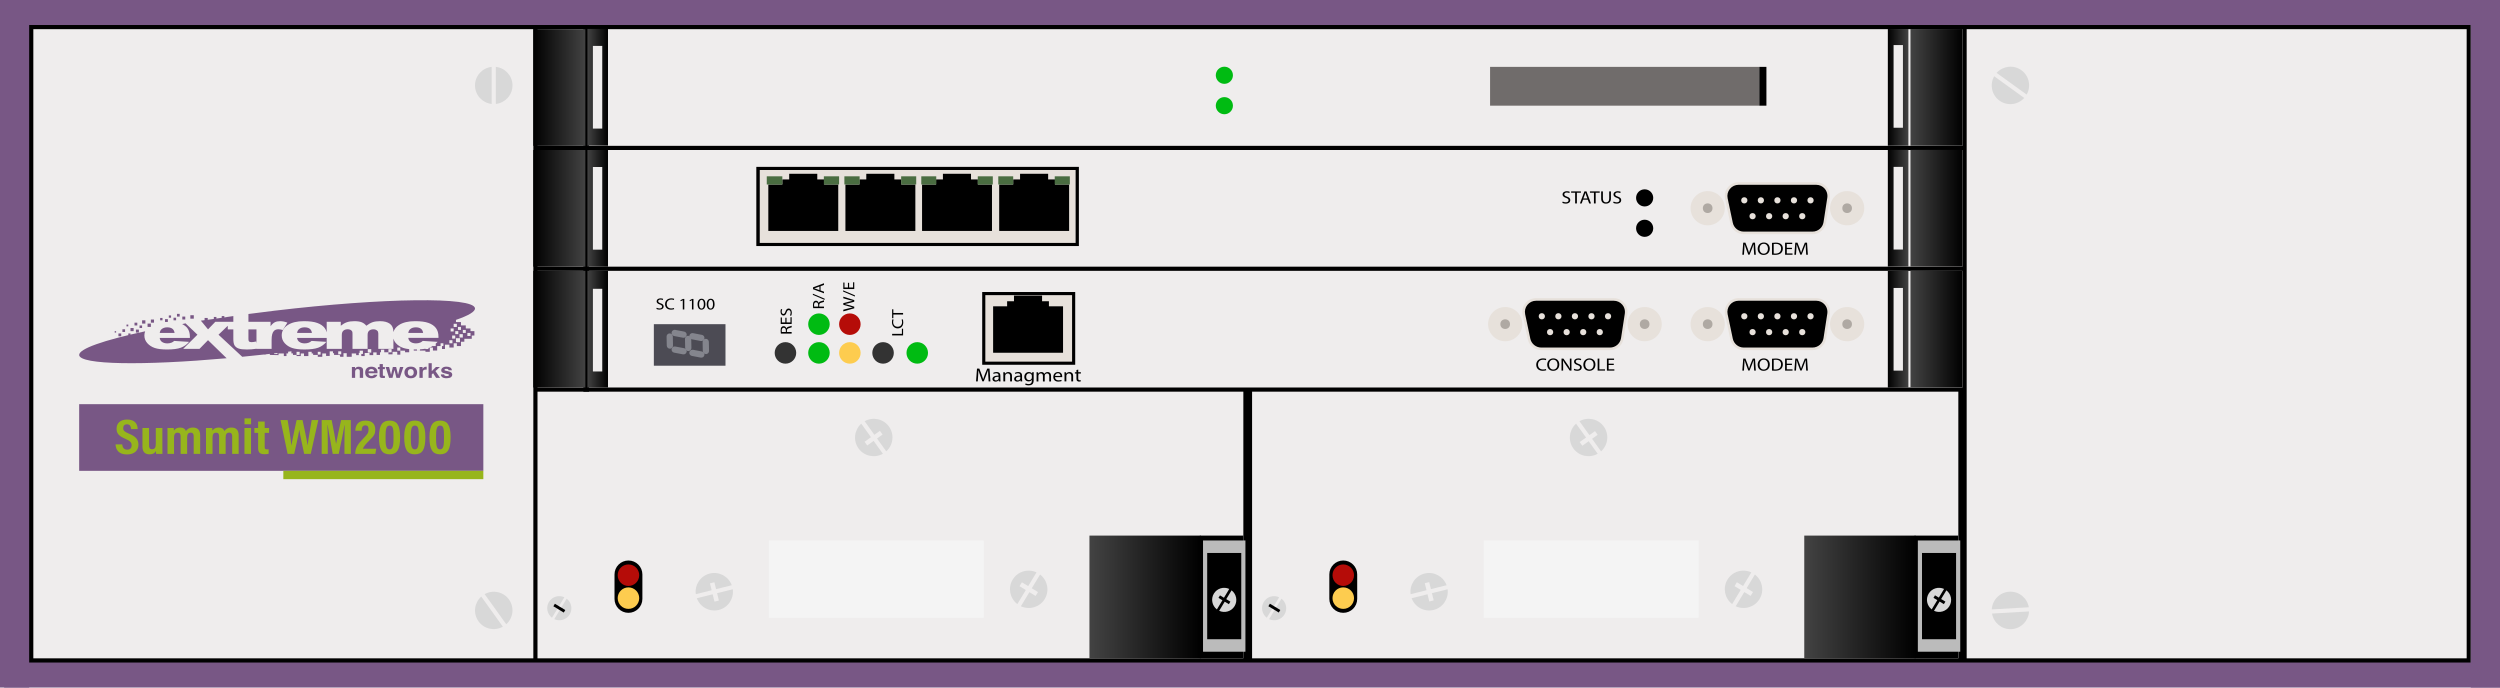 <?xml version="1.0" encoding="utf-8"?>
<!-- Copyright 2022 Virtual Console LLC. All rights reserved. Julia. Generator: Adobe Illustrator 23.1.0, SVG Export Plug-In . SVG Version: 6.00 Build 0)  -->
<svg version="1.1" id="Extreme_Summit_WM_200_Wireless_Controllers." xmlns="http://www.w3.org/2000/svg" xmlns:xlink="http://www.w3.org/1999/xlink" x="0px" y="0px"
	 viewBox="0 0 600 165" style="enable-background:new 0 0 600 165;" xml:space="preserve">
<style type="text/css">
	.st0{fill:#785785;}
	.st1{fill:#EFEDED;}
	.st2{fill:#D8D8D8;}
	.st3{fill:#97B51C;}
	.st4{fill:url(#SVGID_1_);}
	.st5{fill:url(#SVGID_2_);}
	.st6{fill:url(#SVGID_3_);}
	.st7{fill:url(#SVGID_4_);}
	.st8{fill:url(#SVGID_5_);}
	.st9{fill:url(#SVGID_6_);}
	.st10{fill:url(#SVGID_7_);}
	.st11{fill:url(#SVGID_8_);}
	.st12{fill:url(#SVGID_9_);}
	.st13{fill:url(#SVGID_10_);}
	.st14{fill:url(#SVGID_11_);}
	.st15{fill:url(#SVGID_12_);}
	.st16{fill:#00BB12;}
	.st17{fill:#706C6B;}
	.st18{fill:#4C4B54;}
	.st19{fill:#333333;}
	.st20{fill:#FDCC4F;}
	.st21{fill:#B50C08;}
	.st22{fill:#84858D;}
	.st23{fill:#E7E1DB;}
	.st24{fill:#AFA9A3;}
	.st25{fill:#4A6D41;}
	.st26{fill:url(#SVGID_13_);}
	.st27{fill:#BBBBBB;}
	.st28{fill:#F4F4F4;}
	.st29{fill:url(#SVGID_14_);}
</style>
<rect x="5" y="0" width="588" height="160"/>
<rect x="1" class="st0" width="599" height="6"/>
<rect x="1" y="159" class="st0" width="599" height="6"/>
<rect x="593" y="0" class="st0" width="7" height="165"/>
<rect y="0" class="st0" width="7" height="165"/>
<rect x="8" y="7" class="st1" width="120" height="151"/>
<g>
	<path class="st2" d="M118,16.05c-2.247,0.252-4,2.136-4,4.45s1.753,4.198,4,4.45V16.05z"/>
	<path class="st2" d="M119,16.05v8.899c2.247-0.252,4-2.136,4-4.45S121.247,16.302,119,16.05z"/>
</g>
<g>
	<path class="st2" d="M115.5,143.176c-1.679,1.514-2.005,4.067-0.656,5.947
		c1.349,1.88,3.872,2.389,5.844,1.283L115.5,143.176z"/>
	<path class="st2" d="M116.312,142.593l5.188,7.231c1.679-1.514,2.005-4.067,0.656-5.947
		C120.807,141.997,118.285,141.488,116.312,142.593z"/>
</g>
<rect x="472" y="7" class="st1" width="120" height="151"/>
<g>
	<path class="st2" d="M478.599,18.301c-1.111,1.969-0.609,4.493,1.267,5.848
		c1.876,1.354,4.43,1.035,5.949-0.639L478.599,18.301z"/>
	<path class="st2" d="M479.185,17.49l7.216,5.208c1.111-1.969,0.609-4.493-1.267-5.848
		C483.257,15.497,480.704,15.816,479.185,17.49z"/>
</g>
<g>
	<path class="st2" d="M478.087,147.256c0.381,2.228,2.363,3.87,4.673,3.736
		c2.31-0.134,4.09-1.993,4.211-4.25L478.087,147.256z"/>
	<path class="st2" d="M478.029,146.258l8.884-0.514c-0.381-2.228-2.363-3.87-4.673-3.736
		C479.93,142.141,478.15,144,478.029,146.258z"/>
</g>
<g>
	<g>
		<path class="st0" d="M38.753,79.031c-0.219,0.195-0.358,0.487-0.418,0.875h3.563
			c-0.071-0.481-0.259-0.825-0.564-1.034c-0.305-0.208-0.706-0.312-1.204-0.312
			C39.555,78.559,39.096,78.716,38.753,79.031z"/>
		<path class="st0" d="M49.926,81.638l-2.048,2.092h-3.918l3.427-3.402l-2.859-2.725
			c-0.276,0.058-0.552,0.117-0.808,0.177c0.504,0.256,0.941,0.558,1.242,0.952
			c0.408,0.534,0.613,1.23,0.613,2.086v0.282h-7.249
			c0.065,0.4,0.222,0.697,0.471,0.893c0.35,0.281,0.805,0.422,1.368,0.422
			c0.356,0,0.693-0.062,1.013-0.184c0.195-0.077,0.406-0.214,0.631-0.41
			l3.562,0.226c-0.545,0.653-1.202,1.121-1.972,1.404
			c-0.77,0.283-1.874,0.426-3.313,0.426c-1.25,0-2.233-0.121-2.949-0.365
			c-0.717-0.243-1.31-0.627-1.781-1.156c-0.471-0.528-0.706-1.149-0.706-1.863
			c0-0.354,0.078-0.676,0.193-0.982c-9.862,2.107-16.018,4.214-15.838,5.73
			c0.275,2.32,15.247,2.525,35.389,0.735L49.926,81.638z"/>
		<path class="st0" d="M59.623,81.357c0,0.277,0.038,0.46,0.116,0.551
			c0.118,0.139,0.325,0.207,0.622,0.207c0.267,0,0.64-0.052,1.119-0.158
			l0.074,0.474v-3.375h-1.93V81.357z"/>
		<path class="st0" d="M49.926,79.043l1.746-1.811h2.995h0.994h0.339V75.856
			c-1.596,0.226-3.173,0.455-4.703,0.69c-1.104,0.128-2.121,0.267-3.094,0.41
			L49.926,79.043z"/>
		<path class="st0" d="M111.434,81.31h1.788v-0.79h0.636v-1.053h-0.94v-0.637h-1.067
			c-0.021-0.01-0.041-0.021-0.062-0.031v-0.711h-1.158v-0.797h-1.197v-0.522
			c3.008-1.035,4.657-1.993,4.563-2.789c-0.33-2.786-21.863-2.525-48.094,0.584
			c-2.134,0.253-4.223,0.519-6.279,0.793v1.873h1.93h0.06h3.324v1.065
			c0.325-0.461,0.662-0.778,1.008-0.951c0.346-0.173,0.774-0.261,1.284-0.261
			c0.533,0,1.116,0.115,1.75,0.343l-1.12,1.774
			c-0.426-0.121-0.764-0.183-1.013-0.183c-0.474,0-0.841,0.135-1.101,0.405
			c-0.374,0.379-0.56,1.089-0.56,2.128v2.179h-3.633v-0.033
			c-0.82,0.116-1.594,0.18-2.312,0.18c-0.9,0-1.563-0.08-1.989-0.239
			c-0.426-0.158-0.742-0.4-0.946-0.724c-0.205-0.324-0.307-0.849-0.307-1.574
			v-2.285h-1.333v-0.868l-2.225,2.14l5.694,5.298
			c1.703-0.167,3.433-0.346,5.193-0.539c0.133,0.014,0.267,0.028,0.406,0.027v-0.072
			c0.342-0.038,0.681-0.075,1.025-0.114v0.255l2.086,0.046v-0.395h1.273v0.624
			h0.636v-0.647h0.395V84.408c0.231-0.029,0.463-0.057,0.693-0.086h0.097v0.488
			h0.37v0.372h0.863v-0.744h0.744v0.744h-0.744v0.275h1.011v-0.62h0.778v0.62
			h1.049v-0.229v-0.391v-0.399H74.801v0.399h0.352v0.345h1.114v0.452h1.078v-0.801
			h0.919v0.589h0.864v-0.31v-0.337v-0.454h0.791v0.454h0.254v0.407h1.362
			l0.122,0.452h0.778v-0.859h0.778v0.859h1.202v-0.801h1.06v0.395h0.636v-0.547
			h0.203V84.154h0.791v0.791h-0.395v0.513h0.815V84.717h1.161v0.512h0.889v-0.651
			h0.813v0.605h0.813v-0.633h0.23v-0.623h0.791v0.623h1v-0.765h0.767v0.767
			h-0.767v0.491h0.984v-0.605h1.133v0.674h0.739V84.154h-0.739v-0.739h0.739v0.739
			h1.133v0.395h0.99v-0.752c-0.546-0.06-1.021-0.153-1.41-0.286
			c-0.717-0.243-1.31-0.627-1.781-1.156c-0.291-0.327-0.482-0.693-0.593-1.091
			v2.464h-3.624v-3.702c0-0.293-0.083-0.512-0.248-0.654
			c-0.242-0.224-0.543-0.337-0.903-0.337c-0.425,0-0.768,0.106-1.027,0.318
			c-0.26,0.213-0.39,0.553-0.39,1.022v3.353h-3.624v-3.579
			c0-0.286-0.024-0.479-0.071-0.582c-0.077-0.163-0.211-0.294-0.401-0.395
			c-0.19-0.1-0.413-0.15-0.668-0.15c-0.416,0-0.758,0.108-1.025,0.324
			c-0.268,0.217-0.401,0.572-0.401,1.065v3.316h-3.624v-2.63h-7.117
			c0.065,0.4,0.222,0.697,0.471,0.893c0.35,0.281,0.805,0.422,1.368,0.422
			c0.356,0,0.693-0.062,1.013-0.184c0.195-0.077,0.406-0.214,0.631-0.41
			l3.562,0.226c-0.545,0.653-1.202,1.121-1.972,1.404
			c-0.77,0.283-1.874,0.426-3.313,0.426c-1.25,0-2.233-0.121-2.949-0.365
			c-0.717-0.243-1.31-0.627-1.781-1.156c-0.471-0.528-0.706-1.149-0.706-1.863
			c0-1.016,0.472-1.837,1.417-2.466s2.249-0.943,3.913-0.943
			c1.35,0,2.416,0.141,3.198,0.423c0.782,0.281,1.377,0.689,1.786,1.224
			c0.223,0.292,0.379,0.636,0.481,1.023v-2.523h3.376v0.949
			c0.486-0.396,0.977-0.678,1.472-0.845c0.496-0.167,1.093-0.251,1.793-0.251
			c0.753,0,1.349,0.093,1.788,0.276c0.439,0.183,0.798,0.457,1.076,0.82
			c0.568-0.424,1.086-0.714,1.553-0.866c0.467-0.153,1.044-0.23,1.73-0.23
			c1.011,0,1.801,0.208,2.369,0.621c0.568,0.414,0.852,1.062,0.852,1.942v0.057
			c0.188-0.66,0.617-1.222,1.303-1.678c0.945-0.629,2.249-0.943,3.913-0.943
			c1.35,0,2.416,0.141,3.198,0.423c0.782,0.281,1.377,0.689,1.786,1.224
			c0.408,0.534,0.613,1.23,0.613,2.086v0.282h-7.249
			c0.065,0.4,0.222,0.697,0.471,0.893c0.35,0.281,0.805,0.422,1.368,0.422
			c0.356,0,0.693-0.062,1.013-0.184c0.195-0.077,0.406-0.214,0.631-0.41
			l3.562,0.226c-0.136,0.164-0.301,0.281-0.452,0.421v0.585h-0.67v-0.049
			c-0.27,0.171-0.545,0.335-0.851,0.448c-0.067,0.025-0.152,0.042-0.224,0.065
			v0.261h-0.725v-0.086c-0.393,0.072-0.825,0.128-1.321,0.157v0.276h-0.708v-0.255
			c-0.114,0.002-0.217,0.009-0.336,0.009c-0.156,0-0.295-0.008-0.443-0.011v0.289
			h2.808v0.284h1.045v-1.023h0.754v0.708h1.013v-1.071h0.824v-0.67h0.67v0.67
			h-0.335v0.716h0.714v-1.051h1.057v0.697h1.034v-1.032h0.766v0.67h0.986v-1.04
			h0.804V81.31z M112.171,79.898h0.747v0.747h-0.747V79.898z M66.59,84.973h-0.791
			v-0.167c0.264-0.03,0.526-0.061,0.791-0.092V84.973z M88.267,83.785h0.836
			v0.836h-0.836V83.785z M81.173,84.322h0.721v0.721h-0.721V84.322z M76.266,84.438
			h0.675v0.674h-0.675V84.438z M109.913,78.472h0.718v0.718h-0.718V78.472z
			 M108.879,77.707h0.766v0.766h-0.766V77.707z M108.152,78.831h0.727v0.727h-0.727
			V78.831z M108.586,82.383h-0.741v-0.741h0.741V82.383z M109.262,81.267h-0.747v-0.747
			h0.747V81.267z M109.262,79.468h0.727v0.727h-0.727V79.468z M110.393,82.122h-0.96
			v-0.959h0.96V82.122z M111.08,81.004h-0.808v-0.808h0.808V81.004z M111.08,79.19
			h0.708v0.708h-0.708V79.19z"/>
		<path class="st0" d="M99.783,78.559c-0.575,0-1.034,0.157-1.377,0.471
			c-0.219,0.195-0.358,0.487-0.418,0.875h3.563
			c-0.071-0.481-0.259-0.825-0.564-1.034
			C100.681,78.663,100.28,78.559,99.783,78.559z"/>
		<path class="st0" d="M71.717,79.031c-0.219,0.195-0.358,0.487-0.418,0.875h3.563
			c-0.071-0.481-0.259-0.825-0.564-1.034c-0.305-0.208-0.706-0.312-1.204-0.312
			C72.519,78.559,72.06,78.716,71.717,79.031z"/>
	</g>
	<rect x="28.423" y="80.031" class="st0" width="0.673" height="0.673"/>
	<rect x="27.526" y="79.479" class="st0" width="0.34" height="0.34"/>
	<rect x="29.376" y="79.026" class="st0" width="0.642" height="0.642"/>
	<rect x="30.357" y="77.894" class="st0" width="0.434" height="0.434"/>
	<rect x="30.791" y="80.031" class="st0" width="0.526" height="0.526"/>
	<rect x="31.318" y="78.724" class="st0" width="0.755" height="0.755"/>
	<rect x="32.282" y="77.441" class="st0" width="0.67" height="0.67"/>
	<rect x="32.617" y="79.102" class="st0" width="0.717" height="0.717"/>
	<rect x="33.49" y="78.111" class="st0" width="0.613" height="0.613"/>
	<rect x="34.104" y="76.875" class="st0" width="0.788" height="0.788"/>
	<rect x="35.415" y="77.663" class="st0" width="0.793" height="0.793"/>
	<rect x="36.208" y="76.686" class="st0" width="0.755" height="0.755"/>
	<rect x="38.435" y="76.308" class="st0" width="0.566" height="0.566"/>
	<rect x="40.511" y="75.704" class="st0" width="0.547" height="0.547"/>
	<rect x="39.605" y="76.592" class="st0" width="0.677" height="0.677"/>
	<rect x="41.644" y="76.252" class="st0" width="0.623" height="0.623"/>
	<rect x="42.474" y="75.327" class="st0" width="0.651" height="0.651"/>
	<rect x="43.757" y="75.978" class="st0" width="0.708" height="0.708"/>
	<rect x="45.682" y="75.653" class="st0" width="0.83" height="0.83"/>
	<rect x="49.1" y="76.308" class="st0" width="0.755" height="0.755"/>
	<rect x="51.321" y="76.068" class="st0" width="0.618" height="0.618"/>
	<rect x="53.214" y="75.856" class="st0" width="0.627" height="0.627"/>
	<rect x="33.49" y="80.368" class="st0" width="0.613" height="0.613"/>
	<rect x="31.695" y="80.557" class="st0" width="0.424" height="0.424"/>
</g>
<g>
	<path class="st0" d="M86.857,88.224c0.195,0.142,0.293,0.377,0.293,0.705v1.763h-0.801
		v-1.592c0-0.139-0.02-0.244-0.062-0.317c-0.076-0.135-0.221-0.203-0.436-0.203
		c-0.264,0-0.444,0.099-0.542,0.296c-0.051,0.104-0.076,0.238-0.076,0.4v1.417
		h-0.782v-2.613h0.757v0.381c0.1-0.134,0.195-0.231,0.284-0.291
		c0.16-0.105,0.363-0.158,0.609-0.158C86.41,88.011,86.661,88.083,86.857,88.224z"
		/>
	<path class="st0" d="M89.827,88.128c0.208,0.082,0.38,0.21,0.517,0.387
		c0.122,0.155,0.202,0.335,0.238,0.541c0.021,0.12,0.03,0.293,0.026,0.52
		h-2.178c0.012,0.264,0.116,0.447,0.313,0.553
		c0.119,0.066,0.263,0.098,0.431,0.098c0.178,0,0.323-0.04,0.434-0.12
		c0.061-0.043,0.114-0.103,0.161-0.179h0.799
		c-0.021,0.155-0.118,0.313-0.29,0.473c-0.268,0.255-0.643,0.382-1.125,0.382
		c-0.398,0-0.749-0.108-1.054-0.323c-0.304-0.214-0.457-0.564-0.457-1.048
		c0-0.453,0.137-0.8,0.412-1.043c0.275-0.243,0.631-0.364,1.07-0.364
		C89.383,88.004,89.618,88.046,89.827,88.128z M88.657,88.719
		c-0.111,0.099-0.18,0.234-0.208,0.405h1.347
		c-0.014-0.182-0.084-0.319-0.208-0.413c-0.125-0.094-0.279-0.141-0.464-0.141
		C88.923,88.569,88.767,88.619,88.657,88.719z"/>
	<path class="st0" d="M90.695,88.586v-0.487h0.417v-0.73h0.774v0.73h0.486v0.487h-0.486
		v1.384c0,0.106,0.015,0.173,0.046,0.2c0.031,0.026,0.126,0.04,0.285,0.04
		c0.024,0,0.049-0.001,0.075-0.001c0.027-0.001,0.053-0.002,0.079-0.004v0.511
		l-0.371,0.012c-0.369,0.011-0.622-0.045-0.757-0.168
		c-0.088-0.078-0.132-0.199-0.132-0.363v-1.612H90.695z"/>
	<path class="st0" d="M94.283,88.075h0.793l0.455,1.886l0.466-1.886h0.815l-0.867,2.618
		h-0.804l-0.469-1.908l-0.474,1.908h-0.812l-0.839-2.618h0.839l0.466,1.878
		L94.283,88.075z"/>
	<path class="st0" d="M99.737,90.372c-0.252,0.273-0.636,0.41-1.149,0.41
		c-0.514,0-0.897-0.136-1.149-0.41c-0.252-0.272-0.379-0.601-0.379-0.985
		c0-0.377,0.126-0.705,0.379-0.982c0.252-0.276,0.635-0.414,1.149-0.414
		c0.513,0,0.897,0.139,1.149,0.414c0.252,0.277,0.379,0.605,0.379,0.982
		C100.116,89.771,99.989,90.1,99.737,90.372z M99.112,89.994
		c0.122-0.142,0.184-0.344,0.184-0.606c0-0.262-0.061-0.464-0.184-0.606
		c-0.122-0.141-0.298-0.212-0.527-0.212c-0.228,0-0.405,0.071-0.528,0.212
		c-0.124,0.142-0.186,0.344-0.186,0.606c0,0.262,0.062,0.464,0.186,0.606
		c0.123,0.142,0.299,0.214,0.528,0.214C98.813,90.208,98.989,90.136,99.112,89.994
		z"/>
	<path class="st0" d="M102.336,88.013c0.01,0.001,0.032,0.002,0.067,0.004v0.702
		c-0.049-0.005-0.093-0.007-0.132-0.01c-0.038-0.001-0.07-0.002-0.093-0.002
		c-0.315,0-0.526,0.09-0.633,0.27c-0.061,0.1-0.091,0.256-0.091,0.465v1.252
		h-0.788V88.075h0.747v0.457c0.121-0.174,0.226-0.294,0.315-0.359
		c0.146-0.106,0.337-0.161,0.57-0.161
		C102.314,88.011,102.327,88.013,102.336,88.013z"/>
	<path class="st0" d="M102.853,87.164h0.768v1.91l0.986-0.989h0.972l-1.072,0.976
		l1.114,1.631h-0.951l-0.724-1.118l-0.324,0.294v0.824h-0.768V87.164z"/>
	<path class="st0" d="M106.593,89.856c0.017,0.122,0.053,0.209,0.108,0.26
		c0.097,0.092,0.277,0.137,0.54,0.137c0.154,0,0.277-0.02,0.368-0.061
		c0.091-0.04,0.136-0.1,0.136-0.179c0-0.078-0.036-0.136-0.109-0.176
		c-0.074-0.041-0.346-0.109-0.818-0.207c-0.34-0.074-0.58-0.166-0.718-0.276
		c-0.139-0.109-0.208-0.266-0.208-0.471c0-0.241,0.108-0.449,0.325-0.624
		c0.217-0.173,0.523-0.26,0.917-0.26c0.374,0,0.679,0.064,0.914,0.195
		c0.236,0.13,0.371,0.356,0.405,0.676h-0.781
		c-0.011-0.088-0.04-0.157-0.085-0.209c-0.087-0.093-0.233-0.139-0.44-0.139
		c-0.17,0-0.292,0.024-0.364,0.069c-0.072,0.047-0.109,0.101-0.109,0.163
		c0,0.079,0.039,0.136,0.116,0.171c0.077,0.037,0.35,0.1,0.817,0.189
		c0.311,0.064,0.545,0.161,0.7,0.291c0.153,0.131,0.231,0.296,0.231,0.492
		c0,0.26-0.111,0.471-0.332,0.636c-0.221,0.163-0.562,0.246-1.024,0.246
		c-0.471,0-0.819-0.087-1.043-0.261c-0.225-0.173-0.337-0.395-0.337-0.664H106.593z"
		/>
</g>
<rect x="19" y="97" class="st0" width="97" height="16"/>
<g>
	<path class="st3" d="M29.324,106.655c0.078,0.673,0.375,1.266,1.191,1.266
		c0.787,0,1.079-0.448,1.079-1.052c0-0.667-0.361-1.055-1.491-1.544
		c-1.529-0.66-2.127-1.243-2.127-2.449c0-1.302,0.92-2.19,2.535-2.19
		c2.009,0,2.504,1.234,2.531,2.291h-1.567c-0.051-0.464-0.183-1.146-0.992-1.146
		c-0.633,0-0.916,0.373-0.916,0.924c0,0.584,0.286,0.857,1.333,1.3
		c1.603,0.673,2.322,1.326,2.322,2.685c0,1.274-0.869,2.328-2.755,2.328
		c-2.054,0-2.679-1.195-2.735-2.411H29.324z"/>
	<path class="st3" d="M38.97,107.104c0,0.904,0,1.505,0.013,1.823h-1.504
		c-0.038-0.189-0.051-0.468-0.063-0.678c-0.302,0.571-0.793,0.786-1.521,0.786
		c-0.972,0-1.708-0.436-1.708-1.861v-4.455h1.579v4.133
		c0,0.613,0.141,0.955,0.713,0.955c0.599,0,0.912-0.291,0.912-1.277v-3.811h1.579
		V107.104z"/>
	<path class="st3" d="M40.203,104.582c0-1.227,0-1.594-0.013-1.862h1.505
		c0.026,0.121,0.05,0.435,0.05,0.633c0.307-0.479,0.814-0.739,1.503-0.739
		c0.743,0,1.176,0.305,1.386,0.842c0.281-0.433,0.763-0.842,1.677-0.842
		c0.971,0,1.73,0.449,1.73,1.861v4.453h-1.554v-4.239
		c0-0.495-0.176-0.856-0.724-0.856c-0.641,0-0.847,0.439-0.847,1.207v3.889h-1.565
		v-4.216c0-0.569-0.212-0.869-0.72-0.869c-0.632,0-0.863,0.396-0.863,1.231v3.854
		h-1.565V104.582z"/>
	<path class="st3" d="M49.442,104.582c0-1.227,0-1.594-0.013-1.862h1.505
		c0.026,0.121,0.05,0.435,0.05,0.633c0.307-0.479,0.814-0.739,1.503-0.739
		c0.743,0,1.176,0.305,1.386,0.842c0.281-0.433,0.763-0.842,1.677-0.842
		c0.971,0,1.73,0.449,1.73,1.861v4.453h-1.554v-4.239
		c0-0.495-0.176-0.856-0.724-0.856c-0.641,0-0.847,0.439-0.847,1.207v3.889h-1.565
		v-4.216c0-0.569-0.212-0.869-0.72-0.869c-0.632,0-0.863,0.396-0.863,1.231v3.854
		h-1.565V104.582z"/>
	<path class="st3" d="M58.671,102.72h1.577v6.208h-1.577V102.72z M58.683,100.408h1.577
		v1.415h-1.577V100.408z"/>
	<path class="st3" d="M61.054,102.72h0.896v-1.551h1.575v1.551h1.055v1.175h-1.055v3.397
		c0,0.361,0.072,0.565,0.564,0.565c0.158,0,0.258-0.001,0.389-0.025v1.054
		c-0.29,0.112-0.718,0.126-0.964,0.126c-1.092,0-1.564-0.366-1.564-1.482v-3.635
		h-0.896V102.72z"/>
	<path class="st3" d="M69.025,108.928l-1.704-8.114h1.709
		c0.326,1.915,0.755,4.57,0.884,6.087h0.013
		c0.267-1.568,0.902-4.321,1.259-6.087h1.422
		c0.334,1.595,0.979,4.466,1.21,6.012h0.026
		c0.196-1.701,0.729-4.467,0.959-6.012h1.592l-1.817,8.114h-1.581
		c-0.343-1.692-0.92-4.161-1.159-5.726h-0.025
		c-0.253,1.592-0.864,4.165-1.211,5.726H69.025z"/>
	<path class="st3" d="M82.67,105.91c0-1.386,0.026-2.968,0.053-3.889h-0.037
		c-0.308,1.541-0.803,4.279-1.388,6.906h-1.444
		c-0.433-2.447-0.946-5.36-1.232-6.929h-0.049
		c0.053,0.947,0.092,2.647,0.092,4.05v2.879H77.203v-8.114h2.39
		c0.468,2.242,0.877,4.508,1.057,5.692h0.013
		c0.182-1.102,0.741-3.546,1.207-5.692h2.334v8.114h-1.534V105.91z"/>
	<path class="st3" d="M85.257,108.928v-0.08c0.012-1.344,0.641-2.287,1.957-3.633
		c1.002-1.036,1.237-1.328,1.237-2.121c0-0.591-0.138-1.005-0.78-1.005
		c-0.67,0-0.843,0.498-0.873,1.288h-1.52c0.013-1.241,0.597-2.432,2.439-2.432
		c1.678,0,2.349,0.89,2.349,2.198c0,0.934-0.257,1.445-1.374,2.52
		c-0.808,0.785-1.424,1.483-1.614,2.037h3.216l-0.208,1.228H85.257z"/>
	<path class="st3" d="M96.027,104.915c0,3.037-0.749,4.122-2.543,4.122
		c-1.784,0-2.532-1.147-2.532-4.124c0-3.195,1.061-3.968,2.571-3.968
		C95.118,100.945,96.027,101.827,96.027,104.915z M92.533,104.86
		c0,1.974,0.101,2.991,0.963,2.991c0.849,0,0.952-0.978,0.952-2.967
		c0-2.066-0.122-2.743-0.949-2.743C92.722,102.142,92.533,102.916,92.533,104.86z"/>
	<path class="st3" d="M102.086,104.915c0,3.037-0.749,4.122-2.543,4.122
		c-1.784,0-2.532-1.147-2.532-4.124c0-3.195,1.061-3.968,2.571-3.968
		C101.176,100.945,102.086,101.827,102.086,104.915z M98.591,104.86
		c0,1.974,0.101,2.991,0.963,2.991c0.849,0,0.952-0.978,0.952-2.967
		c0-2.066-0.122-2.743-0.949-2.743C98.781,102.142,98.591,102.916,98.591,104.86z"/>
	<path class="st3" d="M108.145,104.915c0,3.037-0.749,4.122-2.543,4.122
		c-1.784,0-2.532-1.147-2.532-4.124c0-3.195,1.061-3.968,2.571-3.968
		C107.235,100.945,108.145,101.827,108.145,104.915z M104.65,104.86
		c0,1.974,0.101,2.991,0.963,2.991c0.849,0,0.952-0.978,0.952-2.967
		c0-2.066-0.122-2.743-0.949-2.743C104.839,102.142,104.65,102.916,104.65,104.86z"
		/>
</g>
<rect x="68" y="113" class="st3" width="48" height="2"/>
<rect x="129" y="7" class="st1" width="342" height="28"/>
<rect x="129" y="36" class="st1" width="342" height="28"/>
<rect x="129" y="65" class="st1" width="342" height="28"/>
<rect x="129" y="94" class="st1" width="169.403" height="64"/>
<rect x="300.5" y="94" class="st1" width="169.5" height="64"/>
<rect x="140.011" y="6" width="1.359" height="88"/>
<g>
	<linearGradient id="SVGID_1_" gradientUnits="userSpaceOnUse" x1="128" y1="21" x2="140.485" y2="21">
		<stop  offset="0" style="stop-color:#000000"/>
		<stop  offset="1" style="stop-color:#434343"/>
	</linearGradient>
	<rect x="128" y="7" class="st4" width="12.485" height="28"/>
	<linearGradient id="SVGID_2_" gradientUnits="userSpaceOnUse" x1="128" y1="50" x2="140.485" y2="50">
		<stop  offset="0" style="stop-color:#000000"/>
		<stop  offset="1" style="stop-color:#434343"/>
	</linearGradient>
	<rect x="128" y="36" class="st5" width="12.485" height="28"/>
	<linearGradient id="SVGID_3_" gradientUnits="userSpaceOnUse" x1="128" y1="79" x2="140.485" y2="79">
		<stop  offset="0" style="stop-color:#000000"/>
		<stop  offset="1" style="stop-color:#434343"/>
	</linearGradient>
	<rect x="128" y="65" class="st6" width="12.485" height="28"/>
	<linearGradient id="SVGID_4_" gradientUnits="userSpaceOnUse" x1="140.984" y1="20.94" x2="145.918" y2="20.94">
		<stop  offset="0" style="stop-color:#434343"/>
		<stop  offset="1" style="stop-color:#000000"/>
	</linearGradient>
	<path class="st7" d="M140.984,6.94v28h4.934v-28H140.984z M144.54,30.86h-2.246V11.019h2.246
		V30.86z"/>
	<linearGradient id="SVGID_5_" gradientUnits="userSpaceOnUse" x1="140.984" y1="50" x2="145.918" y2="50">
		<stop  offset="0" style="stop-color:#434343"/>
		<stop  offset="1" style="stop-color:#000000"/>
	</linearGradient>
	<path class="st8" d="M140.984,36v28h4.934V36H140.984z M144.54,59.921h-2.246V40.079h2.246
		V59.921z"/>
	<linearGradient id="SVGID_6_" gradientUnits="userSpaceOnUse" x1="140.984" y1="79" x2="145.918" y2="79">
		<stop  offset="0" style="stop-color:#434343"/>
		<stop  offset="1" style="stop-color:#000000"/>
	</linearGradient>
	<path class="st9" d="M140.984,65v28h4.934V65H140.984z M144.54,89.153h-2.246V69.312h2.246
		V89.153z"/>
</g>
<g>
	
		<linearGradient id="SVGID_7_" gradientUnits="userSpaceOnUse" x1="451.082" y1="20.97" x2="463.567" y2="20.97" gradientTransform="matrix(-1 0 0 -1 922.082 99.94)">
		<stop  offset="0" style="stop-color:#000000"/>
		<stop  offset="1" style="stop-color:#434343"/>
	</linearGradient>
	<polygon class="st10" points="458.515,64.97 471,64.97 471,92.97 458.515,92.97 	"/>
	
		<linearGradient id="SVGID_8_" gradientUnits="userSpaceOnUse" x1="451.082" y1="49.97" x2="463.567" y2="49.97" gradientTransform="matrix(-1 0 0 -1 922.082 99.94)">
		<stop  offset="0" style="stop-color:#000000"/>
		<stop  offset="1" style="stop-color:#434343"/>
	</linearGradient>
	<polygon class="st11" points="458.515,35.97 471,35.97 471,63.97 458.515,63.97 	"/>
	
		<linearGradient id="SVGID_9_" gradientUnits="userSpaceOnUse" x1="451.082" y1="78.97" x2="463.567" y2="78.97" gradientTransform="matrix(-1 0 0 -1 922.082 99.94)">
		<stop  offset="0" style="stop-color:#000000"/>
		<stop  offset="1" style="stop-color:#434343"/>
	</linearGradient>
	<polygon class="st12" points="458.515,6.97 471,6.97 471,34.97 458.515,34.97 	"/>
	
		<linearGradient id="SVGID_10_" gradientUnits="userSpaceOnUse" x1="464.066" y1="20.91" x2="469" y2="20.91" gradientTransform="matrix(-1 0 0 -1 922.082 99.94)">
		<stop  offset="0" style="stop-color:#434343"/>
		<stop  offset="1" style="stop-color:#000000"/>
	</linearGradient>
	<path class="st13" d="M458.016,93.03v-28h-4.934v28H458.016z M454.46,69.109h2.246v19.841
		h-2.246V69.109z"/>
	
		<linearGradient id="SVGID_11_" gradientUnits="userSpaceOnUse" x1="464.066" y1="49.97" x2="469" y2="49.97" gradientTransform="matrix(-1 0 0 -1 922.082 99.94)">
		<stop  offset="0" style="stop-color:#434343"/>
		<stop  offset="1" style="stop-color:#000000"/>
	</linearGradient>
	<path class="st14" d="M458.016,63.97v-28h-4.934v28H458.016z M454.46,40.049h2.246V59.891
		h-2.246V40.049z"/>
	
		<linearGradient id="SVGID_12_" gradientUnits="userSpaceOnUse" x1="464.066" y1="78.97" x2="469" y2="78.97" gradientTransform="matrix(-1 0 0 -1 922.082 99.94)">
		<stop  offset="0" style="stop-color:#434343"/>
		<stop  offset="1" style="stop-color:#000000"/>
	</linearGradient>
	<path class="st15" d="M458.016,34.97v-28h-4.934v28H458.016z M454.46,10.817h2.246v19.841
		h-2.246V10.817z"/>
</g>
<circle class="st16" cx="293.846" cy="18.065" r="2.058"/>
<circle class="st16" cx="293.846" cy="25.362" r="2.058"/>
<circle cx="394.717" cy="47.492" r="2.058"/>
<circle cx="394.717" cy="54.789" r="2.058"/>
<rect x="357.618" y="16.05" class="st17" width="64.614" height="9.311"/>
<rect x="422.231" y="16.05" width="1.708" height="9.311"/>
<rect x="156.923" y="77.802" class="st18" width="17.194" height="9.969"/>
<g>
	<path d="M187.405,80.059c-0.035-0.188-0.055-0.458-0.055-0.716
		c0-0.399,0.066-0.656,0.214-0.836c0.117-0.146,0.296-0.227,0.499-0.227
		c0.347,0,0.577,0.24,0.671,0.544h0.012c0.07-0.223,0.257-0.356,0.53-0.424
		c0.366-0.094,0.62-0.163,0.721-0.223v0.386
		c-0.074,0.047-0.3,0.111-0.628,0.193c-0.363,0.086-0.499,0.24-0.511,0.578
		v0.351h1.138v0.373H187.405z M188.602,79.686v-0.381
		c0-0.399-0.199-0.651-0.499-0.651c-0.339,0-0.487,0.27-0.491,0.664
		c0,0.18,0.016,0.309,0.031,0.369H188.602z"/>
	<path d="M188.766,76.258v1.123h0.947v-1.251h0.285v1.624h-2.628v-1.56h0.285v1.187
		h0.83v-1.123H188.766z"/>
	<path d="M189.584,75.696c0.094-0.167,0.172-0.411,0.172-0.668
		c0-0.381-0.183-0.604-0.448-0.604c-0.246,0-0.386,0.154-0.523,0.544
		c-0.152,0.471-0.374,0.763-0.745,0.763c-0.409,0-0.713-0.373-0.713-0.934
		c0-0.296,0.062-0.51,0.129-0.638l0.277,0.103
		c-0.047,0.094-0.125,0.287-0.125,0.548c0,0.394,0.214,0.544,0.394,0.544
		c0.246,0,0.366-0.176,0.507-0.574c0.172-0.488,0.386-0.737,0.772-0.737
		c0.405,0,0.756,0.33,0.756,1.011c0,0.279-0.074,0.583-0.168,0.737L189.584,75.696
		z"/>
</g>
<g>
	<path d="M195.164,73.951c-0.035-0.188-0.055-0.458-0.055-0.716
		c0-0.399,0.066-0.656,0.214-0.836c0.117-0.146,0.296-0.227,0.499-0.227
		c0.347,0,0.577,0.24,0.671,0.544h0.012c0.07-0.223,0.257-0.356,0.53-0.424
		c0.366-0.094,0.62-0.163,0.721-0.223v0.386
		c-0.074,0.047-0.3,0.111-0.628,0.193c-0.363,0.086-0.499,0.24-0.511,0.578
		v0.351h1.138v0.373H195.164z M196.361,73.578v-0.381
		c0-0.399-0.199-0.651-0.499-0.651c-0.339,0-0.487,0.27-0.491,0.664
		c0,0.18,0.016,0.309,0.031,0.369H196.361z"/>
	<path d="M197.913,71.975l-2.827-1.196v-0.291l2.827,1.2V71.975z"/>
	<path d="M196.93,69.707l0.827,0.3v0.386l-2.628-0.981v-0.45l2.628-0.985v0.399
		l-0.827,0.308V69.707z M196.665,68.76l-0.756,0.283
		c-0.172,0.064-0.327,0.107-0.479,0.15v0.009
		c0.156,0.043,0.316,0.09,0.476,0.146l0.76,0.283V68.76z"/>
</g>
<g>
	<path d="M205.021,73.995l-2.628,0.733v-0.394l1.33-0.343
		c0.327-0.086,0.655-0.163,0.908-0.214V73.768
		c-0.261-0.047-0.573-0.137-0.912-0.236l-1.326-0.386v-0.39l1.333-0.351
		c0.312-0.081,0.624-0.159,0.901-0.201V72.195
		c-0.289-0.06-0.581-0.141-0.908-0.231l-1.326-0.381v-0.381l2.628,0.818v0.39
		l-1.369,0.364c-0.335,0.09-0.593,0.15-0.858,0.189v0.009
		c0.261,0.051,0.519,0.116,0.858,0.223l1.369,0.411V73.995z"/>
	<path d="M205.177,71.17l-2.827-1.196v-0.291l2.827,1.2V71.17z"/>
	<path d="M203.789,67.874v1.123h0.947v-1.251h0.285v1.624h-2.628v-1.56h0.285v1.187
		h0.83v-1.123H203.789z"/>
</g>
<g>
	<path d="M214.112,80.498v-0.373h2.343v-1.234h0.285v1.607H214.112z"/>
	<path d="M216.654,76.624c0.062,0.137,0.125,0.411,0.125,0.763
		c0,0.814-0.468,1.427-1.329,1.427c-0.823,0-1.38-0.613-1.38-1.508
		c0-0.36,0.07-0.587,0.117-0.686l0.277,0.09
		c-0.062,0.141-0.109,0.343-0.109,0.583c0,0.677,0.394,1.127,1.084,1.127
		c0.643,0,1.057-0.407,1.057-1.11c0-0.227-0.043-0.458-0.109-0.608
		L216.654,76.624z"/>
	<path d="M214.401,75.488v0.878h-0.289v-2.138h0.289v0.883h2.339v0.377H214.401z"/>
</g>
<g>
	<path d="M157.624,73.863c0.167,0.094,0.411,0.172,0.668,0.172
		c0.381,0,0.604-0.183,0.604-0.448c0-0.246-0.154-0.386-0.544-0.523
		c-0.471-0.152-0.763-0.374-0.763-0.745c0-0.409,0.373-0.713,0.934-0.713
		c0.296,0,0.51,0.062,0.638,0.129l-0.103,0.277
		c-0.094-0.047-0.287-0.125-0.548-0.125c-0.394,0-0.544,0.214-0.544,0.394
		c0,0.246,0.176,0.366,0.574,0.507c0.488,0.172,0.737,0.386,0.737,0.772
		c0,0.405-0.33,0.756-1.011,0.756c-0.279,0-0.583-0.074-0.737-0.168L157.624,73.863
		z"/>
	<path d="M161.807,74.191c-0.137,0.062-0.411,0.125-0.763,0.125
		c-0.814,0-1.427-0.468-1.427-1.33c0-0.823,0.613-1.38,1.508-1.38
		c0.36,0,0.587,0.07,0.686,0.117l-0.09,0.277
		c-0.141-0.062-0.343-0.109-0.583-0.109c-0.677,0-1.127,0.394-1.127,1.084
		c0,0.643,0.407,1.057,1.11,1.057c0.227,0,0.458-0.043,0.608-0.109
		L161.807,74.191z"/>
	<path d="M163.869,72.062h-0.009l-0.484,0.238l-0.073-0.261l0.608-0.296h0.321v2.534
		h-0.364V72.062z"/>
	<path d="M166.068,72.062h-0.009l-0.484,0.238l-0.073-0.261l0.608-0.296h0.321v2.534
		h-0.364V72.062z"/>
	<path d="M169.3,72.982c0,0.862-0.351,1.337-0.968,1.337
		c-0.544,0-0.913-0.464-0.921-1.302c0-0.85,0.403-1.318,0.968-1.318
		C168.966,71.7,169.3,72.175,169.3,72.982z M167.787,73.021
		c0,0.659,0.223,1.033,0.566,1.033c0.386,0,0.57-0.409,0.57-1.057
		c0-0.624-0.176-1.033-0.566-1.033C168.027,71.965,167.787,72.331,167.787,73.021z"/>
	<path d="M171.499,72.982c0,0.862-0.351,1.337-0.968,1.337
		c-0.544,0-0.913-0.464-0.921-1.302c0-0.85,0.403-1.318,0.968-1.318
		C171.165,71.7,171.499,72.175,171.499,72.982z M169.986,73.021
		c0,0.659,0.223,1.033,0.566,1.033c0.386,0,0.57-0.409,0.57-1.057
		c0-0.624-0.176-1.033-0.566-1.033C170.226,71.965,169.986,72.331,169.986,73.021z"/>
</g>
<circle class="st19" cx="188.507" cy="84.697" r="2.583"/>
<circle class="st19" cx="211.934" cy="84.697" r="2.583"/>
<circle class="st16" cx="196.549" cy="84.697" r="2.583"/>
<circle class="st20" cx="203.966" cy="84.697" r="2.583"/>
<circle class="st21" cx="203.966" cy="77.802" r="2.583"/>
<circle class="st16" cx="220.139" cy="84.697" r="2.583"/>
<circle class="st16" cx="196.549" cy="77.802" r="2.583"/>
<g>
	<g>
		<path class="st22" d="M164.807,80.317c0,0.047-0.004,0.095-0.014,0.143
			c-0.078,0.407-0.471,0.673-0.878,0.595l-2.134-0.41
			c-0.407-0.078-0.674-0.468-0.595-0.878c0.078-0.407,0.471-0.673,0.878-0.595
			l2.134,0.41C164.558,79.651,164.807,79.965,164.807,80.317z"/>
	</g>
	<g>
		<path class="st22" d="M169.069,81.101c0,0.047-0.004,0.095-0.014,0.143
			c-0.078,0.407-0.471,0.673-0.878,0.595l-2.134-0.41
			c-0.407-0.078-0.674-0.468-0.595-0.878c0.078-0.407,0.471-0.673,0.878-0.595
			l2.134,0.41C168.819,80.435,169.069,80.749,169.069,81.101z"/>
	</g>
	<g>
		<path class="st22" d="M164.807,84.306c0,0.047-0.004,0.095-0.014,0.143
			c-0.078,0.407-0.471,0.673-0.878,0.595l-2.134-0.41
			c-0.407-0.078-0.674-0.468-0.595-0.878c0.078-0.407,0.471-0.673,0.878-0.595
			l2.134,0.41C164.558,83.64,164.807,83.954,164.807,84.306z"/>
	</g>
	<g>
		<path class="st22" d="M160.93,83.672c-0.046,0.01-0.094,0.016-0.142,0.016
			c-0.414,0.009-0.757-0.32-0.765-0.734l-0.046-2.172
			c-0.009-0.414,0.316-0.757,0.734-0.765c0.414-0.009,0.757,0.32,0.765,0.734
			l0.046,2.172C161.53,83.288,161.275,83.598,160.93,83.672z"/>
	</g>
	<g>
		<path class="st22" d="M165.348,84.241c-0.046,0.01-0.094,0.016-0.142,0.016
			c-0.414,0.009-0.757-0.32-0.765-0.734l-0.046-2.172
			c-0.009-0.414,0.316-0.757,0.734-0.765c0.414-0.009,0.757,0.32,0.765,0.734
			l0.046,2.172C165.948,83.857,165.693,84.167,165.348,84.241z"/>
	</g>
	<g>
		<path class="st22" d="M169.577,84.967c-0.046,0.01-0.094,0.016-0.142,0.016
			c-0.414,0.009-0.757-0.32-0.765-0.734l-0.046-2.172
			c-0.009-0.414,0.316-0.757,0.734-0.765c0.414-0.009,0.757,0.32,0.765,0.734
			l0.046,2.172C170.176,84.583,169.921,84.893,169.577,84.967z"/>
	</g>
	<g>
		<path class="st22" d="M169.069,85.091c0,0.047-0.004,0.095-0.014,0.143
			c-0.078,0.407-0.471,0.673-0.878,0.595l-2.134-0.41
			c-0.407-0.078-0.674-0.468-0.595-0.878c0.078-0.407,0.471-0.673,0.878-0.595
			l2.134,0.41C168.819,84.424,169.069,84.738,169.069,85.091z"/>
	</g>
</g>
<g>
	<rect x="236.103" y="70.458" class="st23" width="21.572" height="16.712"/>
	<path d="M258.051,87.545h-22.322V70.083h22.322V87.545z M236.478,86.795h20.822V70.833
		h-20.822V86.795z"/>
</g>
<polygon points="251.74,73.515 251.74,72.299 250.097,72.299 250.097,70.942 
	243.355,70.942 243.355,72.299 241.709,72.299 241.709,73.515 238.348,73.515 
	238.348,84.66 255.13,84.66 255.13,73.515 "/>
<g>
	<path d="M237.186,90.193c-0.025-0.429-0.055-0.944-0.05-1.327h-0.015
		c-0.115,0.36-0.256,0.743-0.426,1.168l-0.598,1.491h-0.331l-0.547-1.464
		c-0.161-0.434-0.296-0.831-0.392-1.195h-0.01
		c-0.01,0.383-0.035,0.898-0.065,1.359l-0.09,1.318h-0.417l0.236-3.075h0.557
		l0.577,1.487c0.141,0.379,0.256,0.717,0.341,1.036h0.015
		c0.085-0.311,0.206-0.648,0.356-1.036l0.603-1.487h0.557l0.211,3.075h-0.427
		L237.186,90.193z"/>
	<path d="M239.729,91.544l-0.035-0.278h-0.015c-0.135,0.174-0.396,0.328-0.743,0.328
		c-0.492,0-0.743-0.314-0.743-0.634c0-0.534,0.522-0.826,1.461-0.821v-0.046
		c0-0.183-0.055-0.511-0.552-0.511c-0.226,0-0.462,0.064-0.633,0.164l-0.1-0.265
		c0.201-0.118,0.492-0.196,0.798-0.196c0.743,0,0.924,0.461,0.924,0.903v0.826
		c0,0.191,0.01,0.379,0.04,0.529H239.729z M239.664,90.417
		c-0.482-0.009-1.029,0.068-1.029,0.497c0,0.261,0.19,0.384,0.417,0.384
		c0.316,0,0.517-0.183,0.587-0.37c0.015-0.041,0.025-0.086,0.025-0.128V90.417z"
		/>
	<path d="M240.803,89.934c0-0.229-0.005-0.415-0.021-0.598h0.392l0.025,0.365h0.01
		c0.121-0.21,0.402-0.416,0.803-0.416c0.336,0,0.858,0.183,0.858,0.94v1.318
		h-0.441v-1.272c0-0.356-0.146-0.653-0.562-0.653c-0.291,0-0.517,0.188-0.592,0.411
		c-0.02,0.05-0.03,0.118-0.03,0.187v1.328h-0.441V89.934z"/>
	<path d="M244.933,91.544l-0.035-0.278h-0.015c-0.136,0.174-0.396,0.328-0.743,0.328
		c-0.492,0-0.743-0.314-0.743-0.634c0-0.534,0.522-0.826,1.461-0.821v-0.046
		c0-0.183-0.055-0.511-0.552-0.511c-0.226,0-0.462,0.064-0.633,0.164l-0.1-0.265
		c0.201-0.118,0.492-0.196,0.798-0.196c0.743,0,0.924,0.461,0.924,0.903v0.826
		c0,0.191,0.01,0.379,0.04,0.529H244.933z M244.868,90.417
		c-0.482-0.009-1.029,0.068-1.029,0.497c0,0.261,0.19,0.384,0.417,0.384
		c0.316,0,0.517-0.183,0.587-0.37c0.015-0.041,0.025-0.086,0.025-0.128V90.417z"
		/>
	<path d="M248.1,89.336c-0.01,0.159-0.02,0.338-0.02,0.606v1.282
		c0,0.507-0.11,0.816-0.347,1.008c-0.236,0.201-0.577,0.265-0.883,0.265
		c-0.292,0-0.613-0.063-0.808-0.182l0.11-0.306
		c0.161,0.091,0.412,0.173,0.713,0.173c0.452,0,0.783-0.215,0.783-0.771v-0.247
		h-0.01c-0.136,0.205-0.396,0.37-0.773,0.37c-0.603,0-1.034-0.466-1.034-1.077
		c0-0.748,0.537-1.173,1.094-1.173c0.422,0,0.653,0.201,0.758,0.384h0.01
		l0.02-0.333H248.1z M247.643,90.207c0-0.068-0.005-0.128-0.025-0.183
		c-0.081-0.232-0.296-0.424-0.618-0.424c-0.421,0-0.723,0.323-0.723,0.835
		c0,0.434,0.241,0.794,0.718,0.794c0.271,0,0.517-0.155,0.612-0.411
		c0.025-0.068,0.035-0.146,0.035-0.214V90.207z"/>
	<path d="M248.782,89.934c0-0.229-0.005-0.415-0.021-0.598h0.387l0.02,0.355h0.015
		c0.136-0.21,0.361-0.406,0.763-0.406c0.331,0,0.582,0.183,0.688,0.443h0.01
		c0.075-0.124,0.17-0.22,0.271-0.288c0.146-0.101,0.306-0.155,0.537-0.155
		c0.321,0,0.798,0.192,0.798,0.959v1.3h-0.432v-1.25
		c0-0.425-0.171-0.68-0.527-0.68c-0.251,0-0.447,0.169-0.522,0.365
		c-0.02,0.055-0.035,0.127-0.035,0.2v1.364h-0.432v-1.323
		c0-0.352-0.171-0.606-0.507-0.606c-0.276,0-0.477,0.2-0.547,0.401
		c-0.025,0.06-0.035,0.128-0.035,0.196v1.332h-0.432V89.934z"/>
	<path d="M253.213,90.513c0.01,0.543,0.392,0.767,0.833,0.767
		c0.316,0,0.507-0.05,0.673-0.114l0.075,0.288
		c-0.156,0.063-0.422,0.137-0.808,0.137c-0.748,0-1.195-0.447-1.195-1.113
		s0.432-1.191,1.14-1.191c0.793,0,1.004,0.635,1.004,1.041
		c0,0.082-0.01,0.146-0.015,0.187H253.213z M254.508,90.226
		c0.005-0.256-0.116-0.652-0.612-0.652c-0.447,0-0.643,0.374-0.678,0.652H254.508z
		"/>
	<path d="M255.481,89.934c0-0.229-0.005-0.415-0.021-0.598h0.392l0.025,0.365h0.01
		c0.121-0.21,0.402-0.416,0.803-0.416c0.336,0,0.858,0.183,0.858,0.94v1.318
		h-0.441v-1.272c0-0.356-0.146-0.653-0.562-0.653c-0.291,0-0.517,0.188-0.592,0.411
		c-0.02,0.05-0.03,0.118-0.03,0.187v1.328h-0.441V89.934z"/>
	<path d="M258.778,88.701v0.635h0.633v0.306h-0.633v1.19
		c0,0.273,0.085,0.429,0.332,0.429c0.115,0,0.201-0.014,0.256-0.027l0.02,0.302
		c-0.085,0.031-0.221,0.055-0.392,0.055c-0.206,0-0.371-0.06-0.477-0.169
		c-0.125-0.119-0.171-0.315-0.171-0.575v-1.204h-0.376v-0.306h0.376v-0.529
		L258.778,88.701z"/>
</g>
<g>
	<g>
		<path d="M415.564,81.349l-1.24-5.872c-0.393-1.86,1.026-3.609,2.927-3.609h18.651
			c1.834,0,3.236,1.635,2.957,3.447l-0.905,5.872
			c-0.225,1.459-1.48,2.536-2.957,2.536h-16.506
			C417.077,83.722,415.856,82.732,415.564,81.349z"/>
		<path class="st23" d="M413.948,74.853c0-0.749,0.255-1.479,0.738-2.074
			c0.63-0.777,1.565-1.223,2.565-1.223h18.651c0.965,0,1.88,0.421,2.508,1.153
			c0.628,0.734,0.902,1.705,0.757,2.652l-0.905,5.873
			c-0.251,1.622-1.623,2.8-3.264,2.8h-16.506c-1.552,0-2.911-1.102-3.231-2.621
			l-1.239-5.872C413.973,75.313,413.948,75.082,413.948,74.853z M438.583,74.857
			c0-0.635-0.226-1.253-0.646-1.742c-0.51-0.595-1.251-0.936-2.034-0.936h-18.651
			c-0.812,0-1.569,0.361-2.08,0.992c-0.512,0.63-0.708,1.448-0.541,2.242
			l1.239,5.872c0.26,1.232,1.364,2.127,2.623,2.127h16.506
			c1.332,0,2.445-0.955,2.649-2.271l0.905-5.873
			C438.572,75.131,438.583,74.993,438.583,74.857z"/>
	</g>
	<circle class="st23" cx="434.525" cy="75.907" r="0.744"/>
	<circle class="st23" cx="430.551" cy="75.907" r="0.744"/>
	<circle class="st23" cx="426.577" cy="75.907" r="0.744"/>
	<circle class="st23" cx="422.602" cy="75.907" r="0.744"/>
	<circle class="st23" cx="418.628" cy="75.907" r="0.744"/>
	<circle class="st23" cx="432.538" cy="79.71" r="0.744"/>
	<circle class="st23" cx="428.564" cy="79.71" r="0.744"/>
	<circle class="st23" cx="424.589" cy="79.71" r="0.744"/>
	<circle class="st23" cx="420.615" cy="79.71" r="0.744"/>
	<circle class="st23" cx="443.312" cy="77.795" r="4.108"/>
	<circle class="st24" cx="443.312" cy="77.795" r="1.157"/>
	<circle class="st23" cx="409.841" cy="77.795" r="4.108"/>
	<circle class="st24" cx="409.841" cy="77.795" r="1.157"/>
</g>
<g>
	<g>
		<path d="M415.564,53.524l-1.24-5.872c-0.393-1.86,1.026-3.609,2.927-3.609h18.651
			c1.834,0,3.236,1.635,2.957,3.447l-0.905,5.872
			c-0.225,1.459-1.48,2.536-2.957,2.536h-16.506
			C417.077,55.897,415.856,54.907,415.564,53.524z"/>
		<path class="st23" d="M413.948,47.028c0-0.749,0.255-1.479,0.738-2.074
			c0.63-0.777,1.565-1.223,2.565-1.223h18.651c0.965,0,1.88,0.421,2.508,1.153
			c0.628,0.734,0.902,1.705,0.757,2.652l-0.905,5.873
			c-0.251,1.622-1.623,2.8-3.264,2.8h-16.506
			c-1.552,0-2.911-1.102-3.231-2.621l-1.239-5.872
			C413.973,47.488,413.948,47.257,413.948,47.028z M438.583,47.032
			c0-0.635-0.226-1.253-0.646-1.742c-0.51-0.595-1.251-0.936-2.034-0.936h-18.651
			c-0.812,0-1.569,0.361-2.08,0.992c-0.512,0.63-0.708,1.448-0.541,2.242
			l1.239,5.872c0.26,1.232,1.364,2.127,2.623,2.127h16.506
			c1.332,0,2.445-0.955,2.649-2.271l0.905-5.873
			C438.572,47.305,438.583,47.168,438.583,47.032z"/>
	</g>
	<circle class="st23" cx="434.525" cy="48.082" r="0.744"/>
	<circle class="st23" cx="430.551" cy="48.082" r="0.744"/>
	<circle class="st23" cx="426.577" cy="48.082" r="0.744"/>
	<circle class="st23" cx="422.602" cy="48.082" r="0.744"/>
	<circle class="st23" cx="418.628" cy="48.082" r="0.744"/>
	<circle class="st23" cx="432.538" cy="51.885" r="0.744"/>
	<circle class="st23" cx="428.564" cy="51.885" r="0.744"/>
	<circle class="st23" cx="424.589" cy="51.885" r="0.744"/>
	<circle class="st23" cx="420.615" cy="51.885" r="0.744"/>
	<circle class="st23" cx="443.312" cy="49.97" r="4.108"/>
	<circle class="st24" cx="443.312" cy="49.97" r="1.157"/>
	<circle class="st23" cx="409.841" cy="49.97" r="4.108"/>
	<circle class="st24" cx="409.841" cy="49.97" r="1.157"/>
</g>
<g>
	<g>
		<path d="M366.969,81.349l-1.24-5.872c-0.393-1.86,1.026-3.609,2.927-3.609h18.651
			c1.834,0,3.236,1.635,2.957,3.447l-0.905,5.872
			c-0.225,1.459-1.48,2.536-2.957,2.536h-16.506
			C368.482,83.722,367.261,82.732,366.969,81.349z"/>
		<path class="st23" d="M365.352,74.853c0-0.749,0.255-1.479,0.738-2.074
			c0.63-0.777,1.565-1.223,2.565-1.223h18.651c0.965,0,1.88,0.421,2.508,1.153
			c0.628,0.734,0.902,1.705,0.757,2.652l-0.905,5.873
			c-0.251,1.622-1.623,2.8-3.264,2.8h-16.506c-1.552,0-2.911-1.102-3.231-2.621
			l-1.239-5.872C365.377,75.313,365.352,75.082,365.352,74.853z M389.987,74.857
			c0-0.635-0.226-1.253-0.646-1.742c-0.51-0.595-1.251-0.936-2.034-0.936h-18.651
			c-0.811,0-1.569,0.361-2.08,0.992c-0.512,0.63-0.708,1.448-0.541,2.242
			l1.239,5.872c0.26,1.232,1.364,2.127,2.623,2.127h16.506
			c1.332,0,2.445-0.955,2.649-2.271l0.905-5.873
			C389.976,75.131,389.987,74.993,389.987,74.857z"/>
	</g>
	<circle class="st23" cx="385.929" cy="75.907" r="0.744"/>
	<circle class="st23" cx="381.955" cy="75.907" r="0.744"/>
	<circle class="st23" cx="377.981" cy="75.907" r="0.744"/>
	<circle class="st23" cx="374.007" cy="75.907" r="0.744"/>
	<circle class="st23" cx="370.033" cy="75.907" r="0.744"/>
	<circle class="st23" cx="383.942" cy="79.71" r="0.744"/>
	<circle class="st23" cx="379.968" cy="79.71" r="0.744"/>
	<circle class="st23" cx="375.994" cy="79.71" r="0.744"/>
	<circle class="st23" cx="372.02" cy="79.71" r="0.744"/>
	<circle class="st23" cx="394.717" cy="77.795" r="4.108"/>
	<circle class="st24" cx="394.717" cy="77.795" r="1.157"/>
	<circle class="st23" cx="361.245" cy="77.795" r="4.108"/>
	<circle class="st24" cx="361.245" cy="77.795" r="1.157"/>
</g>
<g>
	<path d="M420.92,59.87c-0.023-0.403-0.052-0.888-0.047-1.248h-0.014
		c-0.109,0.339-0.241,0.699-0.401,1.098l-0.561,1.402h-0.312l-0.514-1.376
		c-0.151-0.407-0.278-0.78-0.368-1.124h-0.01
		c-0.009,0.36-0.032,0.845-0.061,1.278l-0.085,1.239h-0.392l0.222-2.89h0.523
		l0.542,1.398c0.132,0.356,0.24,0.673,0.32,0.973h0.015
		c0.08-0.292,0.193-0.608,0.335-0.973l0.565-1.398h0.523l0.198,2.89H421
		L420.92,59.87z"/>
	<path d="M424.746,59.664c0,0.995-0.665,1.522-1.476,1.522
		c-0.84,0-1.429-0.592-1.429-1.467c0-0.917,0.627-1.518,1.476-1.518
		C424.185,58.202,424.746,58.807,424.746,59.664z M422.28,59.711
		c0,0.617,0.367,1.17,1.014,1.17c0.65,0,1.019-0.544,1.019-1.201
		c0-0.574-0.33-1.175-1.014-1.175C422.619,58.506,422.28,59.077,422.28,59.711z"/>
	<path d="M425.277,58.288c0.25-0.034,0.547-0.06,0.872-0.06
		c0.59,0,1.009,0.124,1.287,0.36c0.283,0.236,0.448,0.57,0.448,1.038
		c0,0.472-0.16,0.857-0.457,1.124c-0.298,0.27-0.788,0.416-1.405,0.416
		c-0.293,0-0.538-0.013-0.745-0.035V58.288z M425.688,60.843
		c0.104,0.017,0.255,0.021,0.415,0.021c0.877,0,1.354-0.446,1.354-1.226
		c0.004-0.682-0.42-1.115-1.288-1.115c-0.212,0-0.372,0.018-0.48,0.039V60.843z"
		/>
	<path d="M430.062,59.784h-1.235v1.042h1.377v0.313h-1.787v-2.89h1.716v0.313h-1.306
		v0.914h1.235V59.784z"/>
	<path d="M433.411,59.87c-0.023-0.403-0.052-0.888-0.047-1.248h-0.014
		c-0.108,0.339-0.241,0.699-0.401,1.098l-0.561,1.402h-0.312l-0.514-1.376
		c-0.151-0.407-0.278-0.78-0.368-1.124h-0.01
		c-0.009,0.36-0.032,0.845-0.061,1.278l-0.085,1.239h-0.392l0.222-2.89h0.523
		l0.542,1.398c0.132,0.356,0.24,0.673,0.32,0.973h0.015
		c0.08-0.292,0.193-0.608,0.335-0.973l0.565-1.398h0.523l0.198,2.89h-0.401
		L433.411,59.87z"/>
</g>
<g>
	<path d="M420.92,87.682c-0.023-0.403-0.052-0.888-0.047-1.248h-0.014
		c-0.109,0.339-0.241,0.699-0.401,1.098l-0.561,1.402h-0.312l-0.514-1.376
		c-0.151-0.407-0.278-0.78-0.368-1.124h-0.01
		c-0.009,0.36-0.032,0.845-0.061,1.278l-0.085,1.239h-0.392l0.222-2.891h0.523
		l0.542,1.398c0.132,0.355,0.24,0.673,0.32,0.973h0.015
		c0.08-0.291,0.193-0.608,0.335-0.973l0.565-1.398h0.523l0.198,2.891H421
		L420.92,87.682z"/>
	<path d="M424.746,87.476c0,0.995-0.665,1.522-1.476,1.522
		c-0.84,0-1.429-0.592-1.429-1.467c0-0.917,0.627-1.518,1.476-1.518
		C424.185,86.014,424.746,86.618,424.746,87.476z M422.28,87.523
		c0,0.617,0.367,1.17,1.014,1.17c0.65,0,1.019-0.544,1.019-1.2
		c0-0.574-0.33-1.175-1.014-1.175C422.619,86.318,422.28,86.889,422.28,87.523z"/>
	<path d="M425.277,86.1c0.25-0.034,0.547-0.06,0.872-0.06
		c0.59,0,1.009,0.124,1.287,0.359c0.283,0.236,0.448,0.57,0.448,1.038
		c0,0.472-0.16,0.857-0.457,1.123c-0.298,0.271-0.788,0.416-1.405,0.416
		c-0.293,0-0.538-0.013-0.745-0.034V86.1z M425.688,88.655
		c0.104,0.017,0.255,0.021,0.415,0.021c0.877,0,1.354-0.446,1.354-1.227
		c0.004-0.682-0.42-1.115-1.288-1.115c-0.212,0-0.372,0.018-0.48,0.039V88.655z"
		/>
	<path d="M430.062,87.596h-1.235v1.042h1.377v0.313h-1.787v-2.891h1.716v0.313h-1.306
		v0.913h1.235V87.596z"/>
	<path d="M433.411,87.682c-0.023-0.403-0.052-0.888-0.047-1.248h-0.014
		c-0.108,0.339-0.241,0.699-0.401,1.098l-0.561,1.402h-0.312l-0.514-1.376
		c-0.151-0.407-0.278-0.78-0.368-1.124h-0.01
		c-0.009,0.36-0.032,0.845-0.061,1.278l-0.085,1.239h-0.392l0.222-2.891h0.523
		l0.542,1.398c0.132,0.355,0.24,0.673,0.32,0.973h0.015
		c0.08-0.291,0.193-0.608,0.335-0.973l0.565-1.398h0.523l0.198,2.891h-0.401
		L433.411,87.682z"/>
</g>
<g>
	<path d="M371.104,88.856c-0.151,0.068-0.453,0.137-0.839,0.137
		c-0.896,0-1.57-0.515-1.57-1.462c0-0.904,0.674-1.518,1.659-1.518
		c0.396,0,0.646,0.077,0.755,0.128l-0.1,0.305
		c-0.155-0.068-0.377-0.12-0.641-0.12c-0.745,0-1.24,0.434-1.24,1.192
		c0,0.707,0.448,1.162,1.221,1.162c0.25,0,0.505-0.048,0.67-0.12L371.104,88.856z"/>
	<path d="M374.233,87.476c0,0.995-0.665,1.522-1.476,1.522
		c-0.84,0-1.429-0.592-1.429-1.467c0-0.918,0.627-1.518,1.476-1.518
		C373.672,86.014,374.233,86.618,374.233,87.476z M371.768,87.522
		c0,0.617,0.367,1.171,1.014,1.171c0.65,0,1.019-0.545,1.019-1.201
		c0-0.574-0.33-1.175-1.014-1.175C372.106,86.317,371.768,86.888,371.768,87.522z"/>
	<path d="M374.765,88.95v-2.89h0.448l1.018,1.462
		c0.236,0.339,0.42,0.644,0.571,0.939l0.009-0.005
		c-0.037-0.386-0.047-0.737-0.047-1.188v-1.209h0.387v2.89h-0.415l-1.009-1.466
		c-0.222-0.322-0.434-0.652-0.594-0.965l-0.015,0.004
		c0.023,0.364,0.033,0.712,0.033,1.192v1.234H374.765z"/>
	<path d="M377.809,88.496c0.184,0.103,0.452,0.188,0.735,0.188
		c0.42,0,0.665-0.201,0.665-0.493c0-0.27-0.17-0.425-0.599-0.574
		c-0.519-0.167-0.84-0.412-0.84-0.819c0-0.45,0.41-0.784,1.028-0.784
		c0.325,0,0.561,0.068,0.702,0.142l-0.113,0.304
		c-0.104-0.051-0.315-0.137-0.604-0.137c-0.434,0-0.599,0.235-0.599,0.433
		c0,0.271,0.193,0.403,0.632,0.558c0.538,0.188,0.812,0.425,0.812,0.849
		c0,0.446-0.363,0.832-1.113,0.832c-0.307,0-0.641-0.081-0.811-0.185
		L377.809,88.496z"/>
	<path d="M382.904,87.476c0,0.995-0.665,1.522-1.476,1.522
		C380.589,88.998,380,88.406,380,87.531c0-0.918,0.627-1.518,1.476-1.518
		C382.343,86.014,382.904,86.618,382.904,87.476z M380.438,87.522
		c0,0.617,0.367,1.171,1.014,1.171c0.65,0,1.019-0.545,1.019-1.201
		c0-0.574-0.33-1.175-1.014-1.175C380.777,86.317,380.438,86.888,380.438,87.522z"/>
	<path d="M383.435,86.061h0.41v2.577h1.357v0.312h-1.768V86.061z"/>
	<path d="M387.305,87.596h-1.235v1.042h1.377v0.312h-1.787v-2.89H387.375v0.312h-1.306
		v0.914h1.235V87.596z"/>
</g>
<g>
	<path d="M375.053,48.372c0.184,0.103,0.453,0.189,0.735,0.189
		c0.42,0,0.665-0.202,0.665-0.493c0-0.27-0.17-0.425-0.599-0.575
		c-0.519-0.167-0.84-0.412-0.84-0.819c0-0.45,0.41-0.785,1.028-0.785
		c0.325,0,0.561,0.068,0.702,0.142l-0.113,0.304
		c-0.104-0.051-0.315-0.137-0.604-0.137c-0.434,0-0.599,0.236-0.599,0.433
		c0,0.27,0.193,0.403,0.632,0.558c0.538,0.188,0.812,0.424,0.812,0.849
		c0,0.446-0.363,0.832-1.113,0.832c-0.307,0-0.641-0.082-0.811-0.185L375.053,48.372z
		"/>
	<path d="M378.036,46.253h-0.967v-0.317h2.353v0.317h-0.971v2.573h-0.415V46.253z"/>
	<path d="M379.935,47.917l-0.33,0.909h-0.424l1.079-2.89h0.495l1.085,2.89h-0.438
		l-0.34-0.909H379.935z M380.977,47.625l-0.311-0.832
		c-0.071-0.189-0.118-0.36-0.165-0.527h-0.01
		c-0.047,0.171-0.099,0.347-0.16,0.523l-0.312,0.836H380.977z"/>
	<path d="M382.546,46.253h-0.967v-0.317h2.353v0.317h-0.971v2.573h-0.415V46.253z"/>
	<path d="M384.694,45.936v1.711c0,0.647,0.315,0.922,0.74,0.922
		c0.472,0,0.773-0.283,0.773-0.922v-1.711h0.415v1.685
		c0,0.888-0.515,1.252-1.202,1.252c-0.651,0-1.142-0.339-1.142-1.235v-1.703
		H384.694z"/>
	<path d="M387.276,48.372c0.184,0.103,0.452,0.189,0.735,0.189
		c0.42,0,0.665-0.202,0.665-0.493c0-0.27-0.17-0.425-0.599-0.575
		c-0.519-0.167-0.84-0.412-0.84-0.819c0-0.45,0.41-0.785,1.028-0.785
		c0.325,0,0.561,0.068,0.702,0.142l-0.113,0.304
		c-0.104-0.051-0.315-0.137-0.604-0.137c-0.434,0-0.599,0.236-0.599,0.433
		c0,0.27,0.193,0.403,0.632,0.558c0.538,0.188,0.812,0.424,0.812,0.849
		c0,0.446-0.363,0.832-1.113,0.832c-0.307,0-0.641-0.082-0.811-0.185L387.276,48.372z
		"/>
</g>
<g>
	<g>
		<rect x="182.343" y="40.425" class="st23" width="75.805" height="17.905"/>
		<path d="M181.518,40.05h77.414v19.001h-77.414V40.05z M258.148,40.8h-75.805v17.501
			h75.805V40.8z"/>
	</g>
	<polygon points="197.79,44.28 197.79,43.065 196.147,43.065 196.147,41.708 
		189.406,41.708 189.406,43.065 187.759,43.065 187.759,44.28 184.398,44.28 
		184.398,55.426 201.18,55.426 201.18,44.28 	"/>
	<polygon points="216.295,44.28 216.295,43.065 214.651,43.065 214.651,41.708 
		207.91,41.708 207.91,43.065 206.264,43.065 206.264,44.28 202.902,44.28 
		202.902,55.426 219.684,55.426 219.684,44.28 	"/>
	<polygon points="234.686,44.28 234.686,43.065 233.043,43.065 233.043,41.708 
		226.301,41.708 226.301,43.065 224.655,43.065 224.655,44.28 221.294,44.28 
		221.294,55.426 238.076,55.426 238.076,44.28 	"/>
	<polygon points="253.198,44.28 253.198,43.065 251.555,43.065 251.555,41.708 
		244.813,41.708 244.813,43.065 243.167,43.065 243.167,44.28 239.805,44.28 
		239.805,55.426 256.588,55.426 256.588,44.28 	"/>
	<rect x="184.023" y="42.315" class="st25" width="3.737" height="1.965"/>
	<rect x="197.726" y="42.315" class="st25" width="3.657" height="1.965"/>
	<rect x="202.651" y="42.315" class="st25" width="3.659" height="1.965"/>
	<rect x="216.276" y="42.315" class="st25" width="3.616" height="1.965"/>
	<rect x="221.109" y="42.315" class="st25" width="3.592" height="1.965"/>
	<rect x="234.668" y="42.315" class="st25" width="3.606" height="1.965"/>
	<rect x="239.589" y="42.315" class="st25" width="3.578" height="1.965"/>
	<rect x="253.134" y="42.315" class="st25" width="3.628" height="1.965"/>
</g>
<path d="M150.828,147.08h-0c-1.848,0-3.345-1.498-3.345-3.345v-5.869
	c0-1.848,1.498-3.345,3.345-3.345h0c1.848,0,3.345,1.498,3.345,3.345v5.869
	C154.173,145.583,152.675,147.08,150.828,147.08z"/>
<circle class="st20" cx="150.828" cy="143.553" r="2.583"/>
<circle class="st21" cx="150.828" cy="138.048" r="2.583"/>
<g>
	<g>
		<path class="st2" d="M206.701,101.676c-1.679,1.514-2.005,4.067-0.656,5.947
			c1.349,1.88,3.872,2.389,5.844,1.283L206.701,101.676z"/>
		<path class="st2" d="M207.514,101.093l5.188,7.231c1.679-1.514,2.005-4.067,0.656-5.947
			C212.008,100.497,209.486,99.988,207.514,101.093z"/>
	</g>
	
		<rect x="207.358" y="104.487" transform="matrix(0.814 -0.581 0.581 0.814 -21.998 141.447)" class="st1" width="4.518" height="1.093"/>
</g>
<g>
	<g>
		<path class="st2" d="M167.234,143.577c0.788,2.119,3.04,3.365,5.285,2.805
			s3.649-2.717,3.35-4.957L167.234,143.577z"/>
		<path class="st2" d="M166.992,142.606l8.635-2.152c-0.788-2.119-3.04-3.365-5.285-2.805
			S166.693,140.366,166.992,142.606z"/>
	</g>
	
		<rect x="169.172" y="141.56" transform="matrix(-0.24 -0.971 0.971 -0.24 74.621 342.632)" class="st1" width="4.518" height="1.093"/>
</g>
<g>
	<g>
		<path class="st2" d="M248.763,137.369c-2.053-0.947-4.528-0.242-5.725,1.738
			c-1.197,1.98-0.672,4.499,1.121,5.877L248.763,137.369z"/>
		<path class="st2" d="M249.619,137.886l-4.605,7.615c2.053,0.947,4.528,0.242,5.725-1.738
			C251.937,141.783,251.412,139.264,249.619,137.886z"/>
	</g>
	
		<rect x="244.565" y="140.824" transform="matrix(0.855 0.519 -0.519 0.855 109.237 -107.583)" class="st1" width="4.518" height="1.093"/>
</g>
<linearGradient id="SVGID_13_" gradientUnits="userSpaceOnUse" x1="261.468" y1="143.271" x2="288.156" y2="143.271">
	<stop  offset="0" style="stop-color:#434343"/>
	<stop  offset="1" style="stop-color:#000000"/>
</linearGradient>
<rect x="261.468" y="128.543" class="st26" width="26.688" height="29.457"/>
<rect x="287.96" y="128.543" width="10.443" height="29.457"/>
<g>
	<g>
		<path class="st2" d="M295.025,141.344c-1.326-0.612-2.924-0.156-3.697,1.122
			c-0.773,1.279-0.434,2.906,0.724,3.795L295.025,141.344z"/>
		<path class="st2" d="M295.577,141.678l-2.973,4.918c1.326,0.612,2.924,0.156,3.697-1.122
			C297.074,144.195,296.735,142.568,295.577,141.678z"/>
	</g>
	
		<rect x="292.314" y="143.575" transform="matrix(0.855 0.519 -0.519 0.855 117.385 -131.581)" width="2.918" height="0.706"/>
</g>
<g>
	<g>
		<path class="st2" d="M135.444,143.344c-1.326-0.612-2.924-0.156-3.697,1.122
			c-0.773,1.279-0.434,2.906,0.724,3.795L135.444,143.344z"/>
		<path class="st2" d="M135.997,143.678l-2.973,4.918c1.326,0.612,2.924,0.156,3.697-1.122
			C137.494,146.195,137.154,144.568,135.997,143.678z"/>
	</g>
	
		<rect x="132.733" y="145.575" transform="matrix(0.855 0.519 -0.519 0.855 95.241 -48.456)" width="2.918" height="0.706"/>
</g>
<g>
	<path class="st27" d="M298.902,156.413h-10.176v-26.702h10.176V156.413z M289.726,153.413
		h8.176v-20.702h-8.176V153.413z"/>
</g>
<rect x="184.523" y="129.711" class="st28" width="51.58" height="18.551"/>
<path d="M322.384,147.08L322.384,147.08c-1.848,0-3.345-1.498-3.345-3.345v-5.869
	c0-1.848,1.498-3.345,3.345-3.345l0,0c1.848,0,3.345,1.498,3.345,3.345v5.869
	C325.729,145.583,324.232,147.08,322.384,147.08z"/>
<circle class="st20" cx="322.384" cy="143.553" r="2.583"/>
<circle class="st21" cx="322.384" cy="138.048" r="2.583"/>
<g>
	<g>
		<path class="st2" d="M378.257,101.676c-1.679,1.514-2.005,4.067-0.656,5.947
			c1.349,1.88,3.872,2.389,5.844,1.283L378.257,101.676z"/>
		<path class="st2" d="M379.07,101.093l5.188,7.231c1.679-1.514,2.005-4.067,0.656-5.947
			S381.042,99.988,379.07,101.093z"/>
	</g>
	
		<rect x="378.914" y="104.487" transform="matrix(0.814 -0.581 0.581 0.814 9.977 241.19)" class="st1" width="4.518" height="1.093"/>
</g>
<g>
	<g>
		<path class="st2" d="M338.791,143.577c0.788,2.119,3.04,3.365,5.285,2.805
			c2.245-0.56,3.649-2.717,3.35-4.957L338.791,143.577z"/>
		<path class="st2" d="M338.549,142.606l8.635-2.152c-0.788-2.119-3.04-3.365-5.285-2.805
			C339.654,138.209,338.25,140.366,338.549,142.606z"/>
	</g>
	
		<rect x="340.728" y="141.56" transform="matrix(-0.24 -0.971 0.971 -0.24 287.35 509.175)" class="st1" width="4.518" height="1.093"/>
</g>
<g>
	<g>
		<path class="st2" d="M420.32,137.369c-2.053-0.947-4.528-0.242-5.725,1.738
			c-1.197,1.98-0.672,4.499,1.121,5.877L420.32,137.369z"/>
		<path class="st2" d="M421.176,137.886l-4.605,7.615c2.053,0.947,4.528,0.242,5.725-1.738
			C423.493,141.783,422.968,139.264,421.176,137.886z"/>
	</g>
	
		<rect x="416.122" y="140.824" transform="matrix(0.855 0.519 -0.519 0.855 134.159 -196.633)" class="st1" width="4.518" height="1.093"/>
</g>
<linearGradient id="SVGID_14_" gradientUnits="userSpaceOnUse" x1="433.024" y1="143.271" x2="459.712" y2="143.271">
	<stop  offset="0" style="stop-color:#434343"/>
	<stop  offset="1" style="stop-color:#000000"/>
</linearGradient>
<rect x="433.024" y="128.543" class="st29" width="26.688" height="29.457"/>
<rect x="459.516" y="128.543" width="10.443" height="29.457"/>
<g>
	<g>
		<path class="st2" d="M466.581,141.344c-1.326-0.612-2.924-0.156-3.697,1.122
			c-0.773,1.279-0.434,2.906,0.724,3.795L466.581,141.344z"/>
		<path class="st2" d="M467.134,141.678l-2.973,4.918c1.326,0.612,2.924,0.156,3.697-1.122
			C468.63,144.195,468.291,142.568,467.134,141.678z"/>
	</g>
	
		<rect x="463.87" y="143.575" transform="matrix(0.855 0.519 -0.519 0.855 142.307 -220.63)" width="2.918" height="0.706"/>
</g>
<g>
	<g>
		<path class="st2" d="M307.001,143.344c-1.326-0.612-2.924-0.156-3.697,1.122
			c-0.773,1.279-0.434,2.906,0.724,3.795L307.001,143.344z"/>
		<path class="st2" d="M307.553,143.678l-2.973,4.918c1.326,0.612,2.924,0.156,3.697-1.122
			C309.05,146.195,308.711,144.568,307.553,143.678z"/>
	</g>
	
		<rect x="304.29" y="145.575" transform="matrix(0.855 0.519 -0.519 0.855 120.163 -137.506)" width="2.918" height="0.706"/>
</g>
<g>
	<path class="st27" d="M470.459,156.413h-10.176v-26.702h10.176V156.413z M461.282,153.413
		h8.176v-20.702h-8.176V153.413z"/>
</g>
<rect x="356.079" y="129.711" class="st28" width="51.58" height="18.551"/>
</svg>
